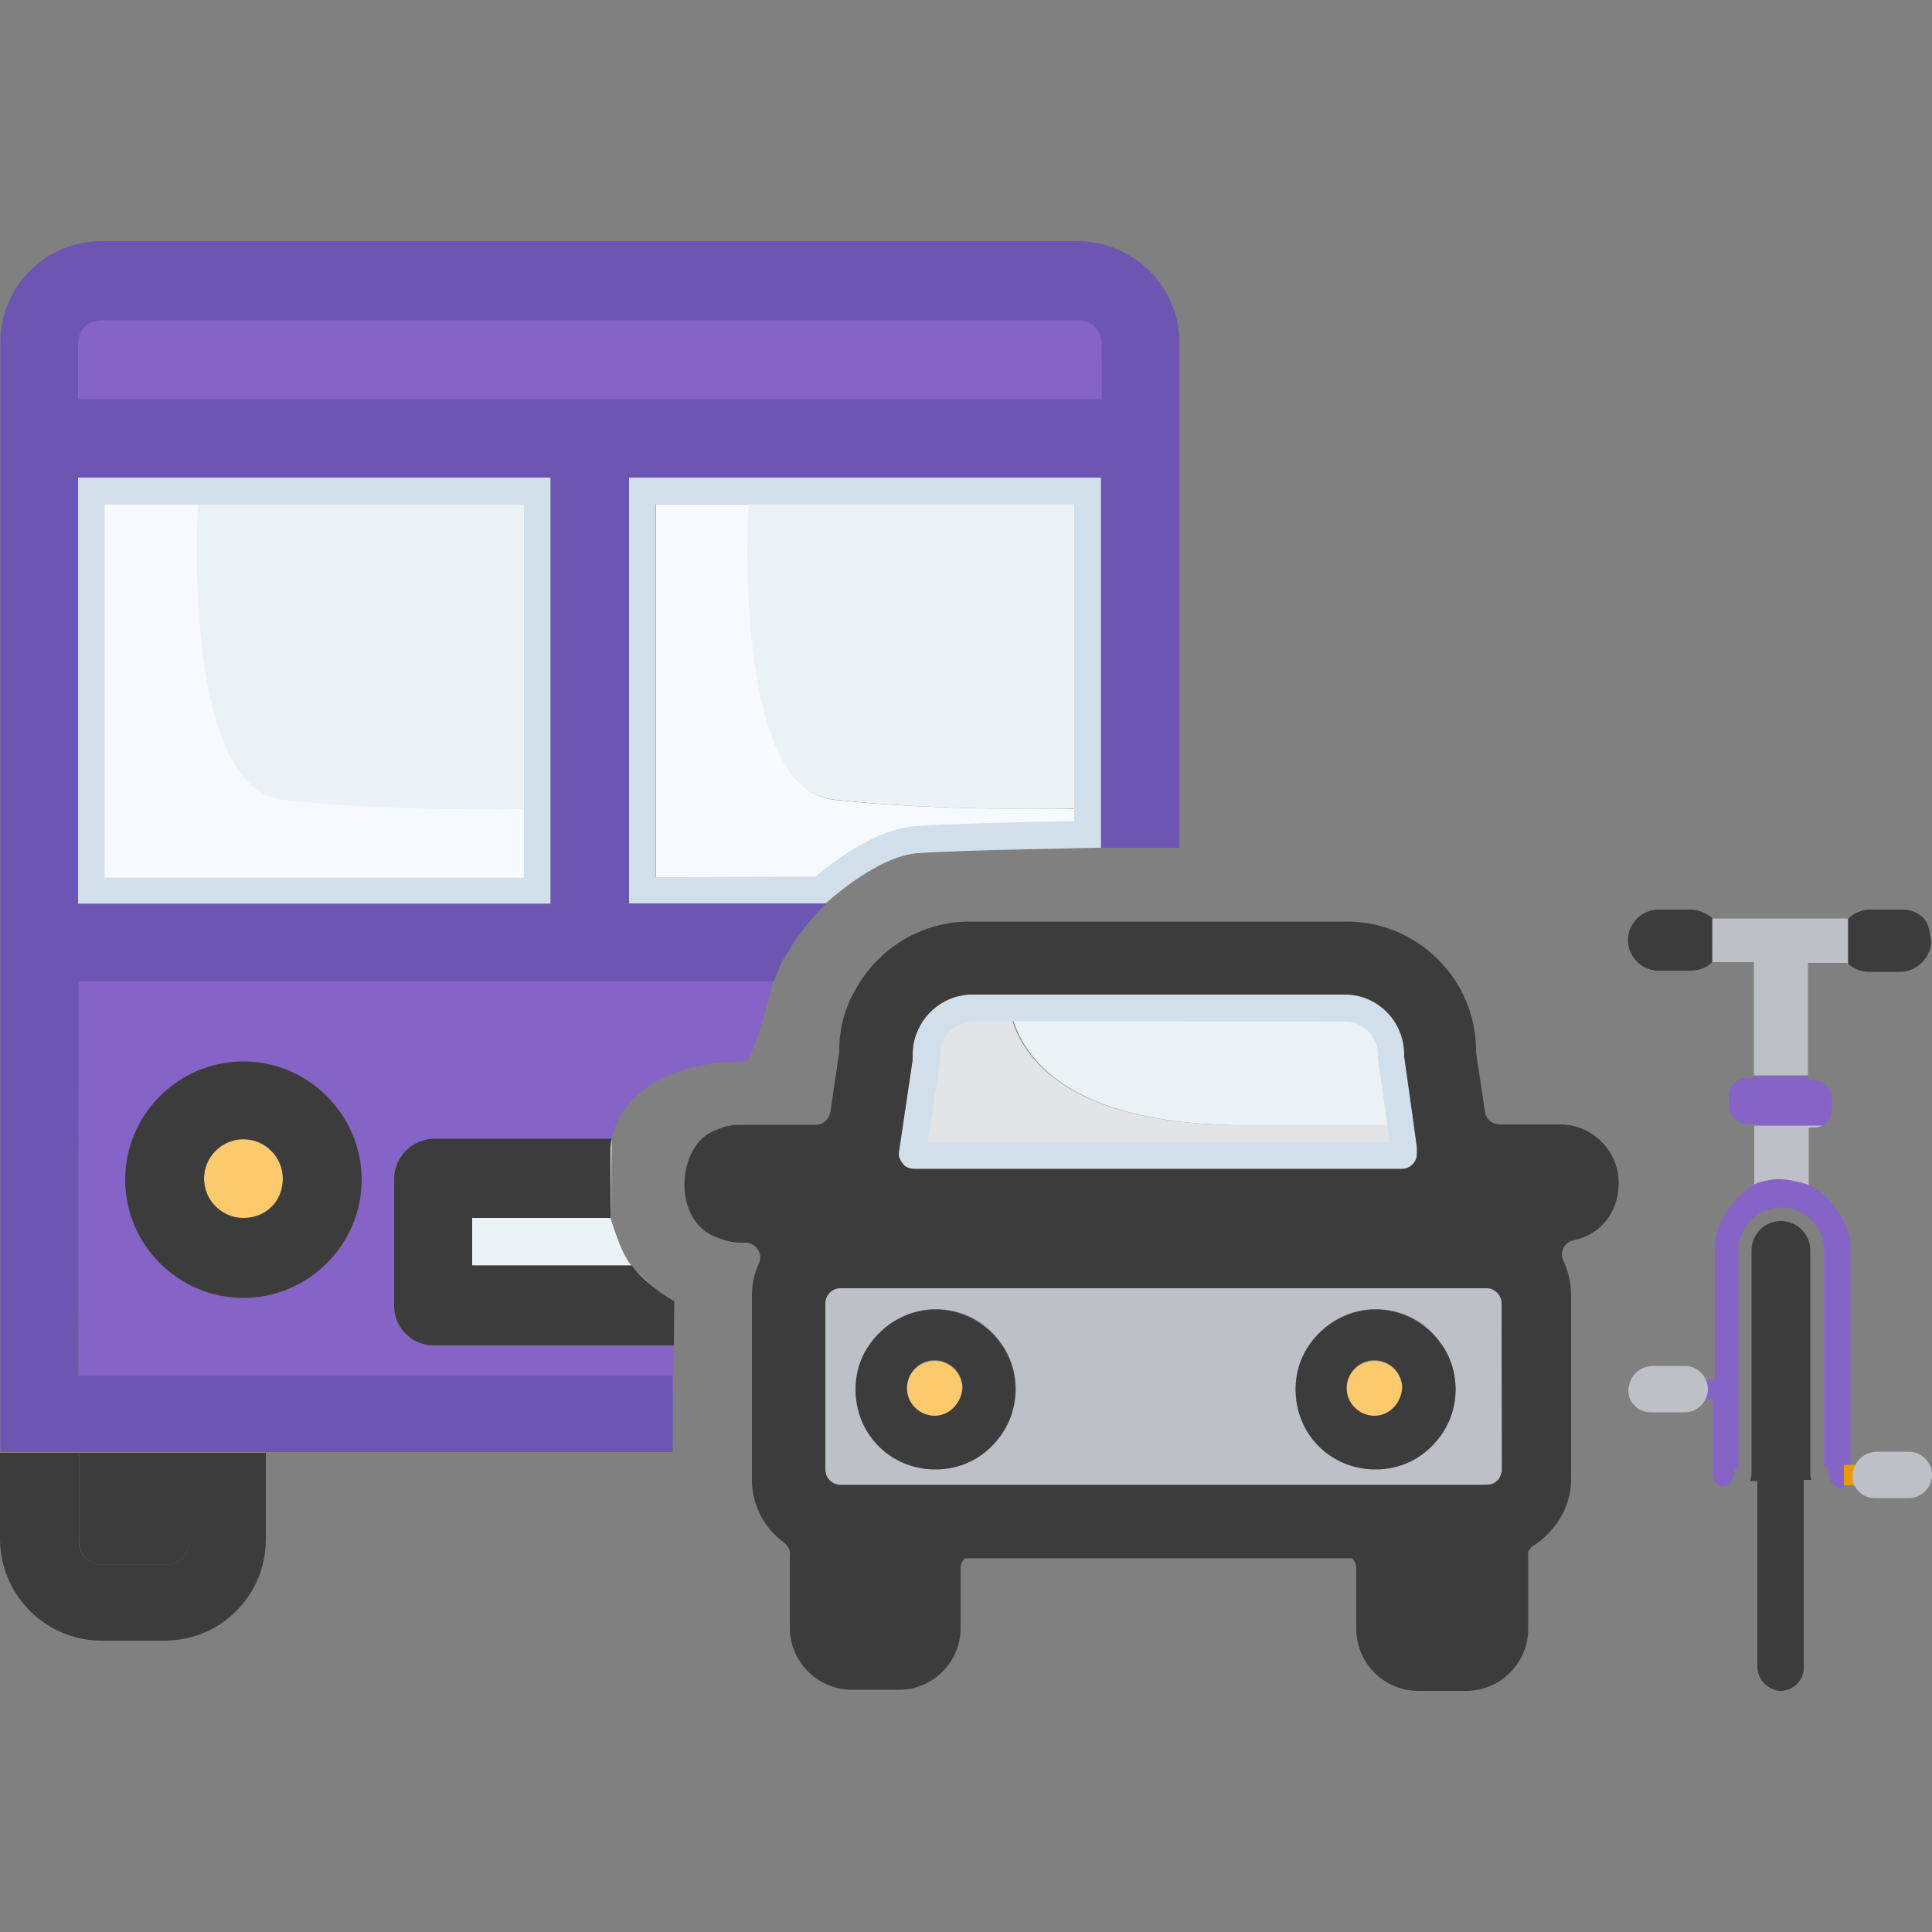 <?xml version="1.0" encoding="utf-8"?>
<!-- Generator: Adobe Illustrator 26.3.1, SVG Export Plug-In . SVG Version: 6.00 Build 0)  -->
<svg version="1.1" id="Calque_1" xmlns="http://www.w3.org/2000/svg" xmlns:xlink="http://www.w3.org/1999/xlink" x="0px" y="0px"
	 viewBox="0 0 500 500" style="enable-background:new 0 0 500 500;" xml:space="preserve">
<rect x="0" y="0" width="500" height="500" fill="#808080" stroke="none"/>
<style type="text/css">
	.st0{fill:#EBF2F5;}
	.st1{fill:#D1DFEA;}
	.st2{fill:#8563C7;}
	.st3{fill:#3C3C3C;}
	.st4{fill:#FCC96D;}
	.st5{opacity:0.8;fill:#FAFCFE;enable-background:new    ;}
	.st6{fill:none;}
	.st7{fill:#30D69B;}
	.st8{fill:#BEC0C7;}
	.st9{fill:#E89C03;}
	.st10{fill:#6C56B2;}
</style>
<g id="transports_00000001651180360732134640000012776916943515396268_">
	<g id="transports_00000137847443611876638050000010731075720744356262_">
		<g id="bus_00000001624396994612010420000005617395454625442717_">
			<rect x="23.6" y="127.1" class="st0" width="115.3" height="103.4"/>
			<path class="st1" d="M135.6,130.6v96.5H27.1v-96.5H135.6 M142.5,123.6H20.2v110.3h122.3V123.6L142.5,123.6z"/>
			<path class="st2" d="M285.2,89c0-3.6-2.6-6.1-6.1-6.1H26.3c-3.6,0-6.1,2.6-6.1,6.1v14.3h265.1L285.2,89L285.2,89z"/>
			<path class="st3" d="M20.5,398.8c0,3.6,2.6,6.1,6.1,6.1h16.3c3.6,0,6.1-2.6,6.1-6.1v-22.4H20.5V398.8z"/>
			<polygon points="174.4,348.1 174.4,347.1 174.4,336.6 174.3,348.1 			"/>
			<path d="M169.8,333.7c1.7,1.5,3.4,2.6,4.6,3C172.7,335.8,171.2,334.8,169.8,333.7z"/>
			<path class="st2" d="M193.3,274.7c3.3-5.5,6.7-20.7,6.7-20.7H20.2l0.2,102h153.7v13v6.9l0.2-27.7h-62.2
				c-5.6,0-10.2-4.6-10.2-10.2v-32.9c0-5.6,4.6-10.2,10.2-10.2h46.2C158.3,294.9,160.5,274.7,193.3,274.7z M63,335.9
				c-16.9,0-30.6-13.8-30.6-30.6c0-16.9,13.8-30.6,30.6-30.6s30.6,13.8,30.6,30.6C93.6,322.1,79.8,335.9,63,335.9z"/>
			<path class="st0" d="M158,314.7c0,0.3,0,0.3,0,0.5l0.3-20.4c-0.3,1-0.3,2-0.3,3.1V314.7z"/>
			<path class="st0" d="M169.8,333.7c-2.4-2-4.8-4.5-6.4-6.2C165.3,329.8,167.4,331.9,169.8,333.7z"/>
			<path class="st0" d="M122.1,327.5h41.3c-2.7-3-5.4-12.3-5.4-12.3h-35.9L122.1,327.5L122.1,327.5z"/>
			<path class="st4" d="M63,294.9c-5.6,0-10.2,4.6-10.2,10.2c0,5.6,4.6,10.2,10.2,10.2c5.9,0,10.2-4.3,10.2-10.2
				C73.2,299.5,68.6,294.9,63,294.9z"/>
			<path class="st3" d="M63,274.7c-16.9,0-30.6,13.8-30.6,30.6c0,16.9,13.8,30.6,30.6,30.6s30.6-13.8,30.6-30.6
				C93.6,288.5,79.8,274.7,63,274.7z M63,315.2c-5.6,0-10.2-4.6-10.2-10.2c0-5.6,4.5-10.2,10.2-10.2c5.6,0,10.2,4.6,10.2,10.2
				C73.2,310.9,68.8,315.2,63,315.2z"/>
			<path class="st3" d="M102,305.1V338c0,5.6,4.6,10.2,10.2,10.2h62.2l0.1-11.5c-1.2-0.3-2.9-1.5-4.6-3c-2.4-1.8-4.5-3.8-6.4-6.2
				h-41.3v-12.3H158c0-0.3,0-0.3,0-0.5v-16.9c0-1,0-2,0.3-3.1h-46.1C106.5,294.9,102,299.5,102,305.1z"/>
			<path class="st5" d="M51.2,130.6c0,0-4.4,73.3,21.9,76.4c26.4,3.1,62.4,2.4,62.4,2.4v17.7H27.1v-96.5L51.2,130.6L51.2,130.6z"/>
			<g>
				<path class="st0" d="M281.5,127.1H166.1v103.4h46.2c0.9-0.8,2.4-2.1,4.3-3.5h-47v-96.5h24c0,0-4.4,73.3,21.9,76.4
					c26.4,3.1,62.4,2.4,62.4,2.4v6.8c1.3,0,2.5-0.1,3.5-0.1L281.5,127.1L281.5,127.1z"/>
				<path class="st0" d="M215.7,207c-26.4-3.1-21.9-76.4-21.9-76.4h-24v96.5h47c5.2-3.9,13.4-9.1,20.8-9.6
					c7.9-0.6,29.5-1.1,40.7-1.3v-6.8C278,209.3,242,210,215.7,207z"/>
				<g>
					<rect x="169.6" y="130.6" class="st6" width="0" height="96.5"/>
					<path class="st6" d="M215.7,207c21.6,2.5,52.2,2.5,62.4,2.4v-78.8h-84.4C193.6,130.6,189.2,203.9,215.7,207z"/>
					<path class="st1" d="M278,212.6c-11.2,0.2-33,0.7-41,1.3c-10.3,0.7-21.4,9.2-26,13.1h5.6c5.2-3.9,13.4-9.1,20.8-9.6
						c7.9-0.6,33-1.1,44.2-1.3v-6.8c0,0-1.3,0-3.5,0V212.6z"/>
					<g>
						<path class="st6" d="M215.7,207c21.6,2.5,52.2,2.5,62.4,2.4v-78.8h-84.4C193.6,130.6,189.2,203.9,215.7,207z"/>
						<rect x="169.6" y="130.6" class="st6" width="0" height="96.5"/>
						<path class="st5" d="M278,212.6v-3.2c-10.2,0.1-40.7,0.1-62.4-2.4c-26.4-3.1-21.9-76.4-21.9-76.4h-24v96.5h41.4
							c4.7-3.9,15.8-12.4,26-13.1C245,213.3,266.8,212.8,278,212.6z"/>
						<path class="st1" d="M162.6,123.6v110.3h51c0,0,13.3-12.4,23.9-13.1c10.7-0.8,47.4-1.4,47.4-1.4v-95.8L162.6,123.6
							L162.6,123.6z M169.6,227L169.6,227v-96.5l0,0h24H278v78.8v3.2c-11.2,0.2-33,0.7-41,1.3c-10.3,0.7-21.4,9.2-26,13.1L169.6,227
							L169.6,227z"/>
					</g>
				</g>
			</g>
		</g>
		<g id="car_00000177453785899665421600000014397554708226500533_">
			<path class="st4" d="M241.9,352.2c-4.1,0-7.2,3.3-7.2,7.2c0,4.1,3.3,7.2,7.2,7.2c3.9,0,6.9-3.3,7.2-7.2
				C249,355.2,245.7,352.2,241.9,352.2z"/>
			<path class="st7" d="M402.6,305.8h-12.8l0.3,0.8h12.8c0.3,0,0.3,0,0-0.5C402.9,305.8,402.9,305.8,402.6,305.8z"/>
			<path class="st8" d="M384.9,333.3H217.4c-2,0-3.8,1.8-3.8,3.8v43.3c0,2,1.8,3.8,3.8,3.8h167.2c1,0,2-0.3,2.8-1
				c0.8-0.5,1-1.5,1.3-2.6V337C388.7,335.1,386.9,333.3,384.9,333.3z M258,372.8c-3.8,4.6-9.5,7.4-15.8,7.4c-2.8,0-5.4-0.5-7.9-1.5
				c-7.7-3.1-12.8-10.5-12.8-19.2c0-3.3,0.8-6.6,2.3-9.5c3.6-6.6,10.5-11.2,18.4-11.2c6.4,0,12,2.8,15.8,7.4
				c3.1,3.6,4.9,8.2,4.9,13.3C262.8,364.6,261,369.2,258,372.8z M371.8,372.8c-3.8,4.6-9.5,7.4-15.8,7.4c-2.8,0-5.4-0.5-7.9-1.5
				c-7.7-3.1-12.8-10.5-12.8-19.2c0-3.3,0.8-6.6,2.3-9.5c3.6-6.6,10.5-11.2,18.4-11.2c6.4,0,12,2.8,15.8,7.4
				c3.1,3.6,4.9,8.2,4.9,13.3C376.7,364.6,374.9,369.2,371.8,372.8z"/>
			<path class="st4" d="M355.7,352.2c-4.1,0-7.2,3.3-7.2,7.2c0,4.1,3.3,7.2,7.2,7.2s6.9-3.3,7.2-7.2
				C362.9,355.2,359.6,352.2,355.7,352.2z"/>
			<path class="st3" d="M242.1,338.9c-7.9,0-14.8,4.6-18.4,11.2c-1.5,2.8-2.3,6.1-2.3,9.5c0,8.7,5.1,16.1,12.8,19.2
				c2.6,1,5.1,1.5,7.9,1.5c6.4,0,12-2.8,15.8-7.4c3.1-3.6,4.9-8.2,4.9-13.3c0-5.1-1.8-9.7-4.9-13.3
				C254.1,341.8,248.5,338.9,242.1,338.9z M241.9,366.4c-3.8,0-7.2-3.1-7.2-7.2c0-3.8,3.1-7.2,7.2-7.2c3.8,0,7.2,3.1,7.2,7.2
				C248.8,363.1,245.7,366.4,241.9,366.4z"/>
			<path class="st3" d="M356,338.9c-7.9,0-14.8,4.6-18.4,11.2c-1.5,2.8-2.3,6.1-2.3,9.5c0,8.7,5.1,16.1,12.8,19.2
				c2.6,1,5.1,1.5,7.9,1.5c6.4,0,12-2.8,15.8-7.4c3.1-3.6,4.9-8.2,4.9-13.3c0-5.1-1.8-9.7-4.9-13.3C368,341.8,362.4,338.9,356,338.9
				z M355.7,366.4c-3.8,0-7.2-3.1-7.2-7.2c0-3.8,3.1-7.2,7.2-7.2c3.8,0,7.2,3.1,7.2,7.2C362.6,363.1,359.6,366.4,355.7,366.4z"/>
			<g>
				<path class="st0" d="M322.2,291.2c18.3,0,43.8,0,43.8,0l0,0l-2.5-17.8c0-0.3,0-0.3,0-0.5c0-8.7-6.9-15.6-15.3-15.6h-87
					C261.2,257.4,259,291.2,322.2,291.2z"/>
				<path class="st5" d="M247.7,257.9c-3.8,1-7.2,3.6-9.2,6.9c-1.5,2.6-2.3,5.1-2.3,7.9v1c0,0,0,0.3,0,0.5l-3.6,23.7
					c-0.3,1.3,0.3,2.3,1,3.3c0.5,0.8,1.8,1.3,2.8,1.3h126.4c2,0,3.8-1.8,3.8-3.8v-1.3c0-0.3,0-0.3,0-0.5l-0.8-5.7l0,0
					c0,0-25.4,0-43.8,0c-63.1,0-61.1-33.8-61.1-33.8h-9.9C250,257.4,249,257.7,247.7,257.9z"/>
				<path class="st1" d="M348.2,264.4c4.6,0,8.4,3.9,8.4,8.6v0.5v0.5l0.1,0.5l2.5,17.8l0.5,3.3H240.1l3.1-20.4l0.1-0.5v-0.5v-0.5v-1
					c0-1.5,0.4-2.8,1.3-4.3c1.1-1.8,2.9-3.2,4.9-3.8l0.4-0.1c0.5-0.1,1.1-0.2,1.3-0.2h10.1L348.2,264.4 M348.2,257.4h-87h-10.1
					c-1,0-2,0.3-3.3,0.5c-3.8,1-7.2,3.6-9.2,6.9c-1.5,2.6-2.3,5.1-2.3,7.9v1c0,0,0,0.3,0,0.5l-3.6,23.7c-0.3,1.3,0.3,2.3,1,3.3
					c0.5,0.8,1.8,1.3,2.8,1.3h126.4c2,0,3.8-1.8,3.8-3.8v-1.3c0-0.3,0-0.3,0-0.5l-0.8-5.7l-2.5-17.8c0-0.3,0-0.3,0-0.5
					C363.4,264.3,356.5,257.4,348.2,257.4L348.2,257.4z"/>
			</g>
		</g>
		<g id="bicycle_00000167359142739303092140000008027744118856034737_">
			<path class="st8" d="M454,306.7c2.2-0.7,4.5-1.1,6.9-1.1c2.5,0,4.9,0.4,7.2,1.2v-15h1.5c0.8,0,1.4-0.2,2.1-0.6H454V306.7z"/>
			<path class="st8" d="M443.2,237.7L443.2,237.7l-0.1,11.4l0.1-0.1h10.7v29.3h14v-29.1h10c0.1,0.1,0.3,0.2,0.4,0.3v-11.8H443.2z"/>
			<path class="st3" d="M437.6,235.4h-8.4c-4.3,0-7.9,3.6-7.9,7.9c0,4.3,3.6,7.9,7.9,7.9h8.4c2,0,4-0.7,5.5-2.2v-11.5
				C441.8,236.6,439.8,235.4,437.6,235.4z"/>
			<path class="st3" d="M491.9,251.5c4.1,0,7.7-3.6,7.9-7.7c-0.3-2-0.5-4.1-1.5-5.6c-1.3-1.8-3.6-2.8-5.9-2.8H484
				c-2,0-4.1,0.8-5.6,2.3h-0.1v11.8c1.3,1,3.1,2,5.2,2H491.9z"/>
			<path class="st2" d="M454,279h-2c-2.6,0-4.6,2.3-4.6,4.6v2.6c0,2.6,2.3,4.6,4.6,4.6h2v0.5h17.6c1.5-0.8,2.5-2.4,2.5-4v-3.1
				c0-2.6-2.3-4.6-4.6-4.6H468v-1.2h-14V279z"/>
			<path class="st2" d="M472.9,379.6l0.6,2.8c0.3,1.4,1.2,2.3,2.6,2.7c0.3,0,0.6-0.1,0.9-0.2l0.9-0.6c0.6-0.4,1-1.1,1-2v-59.4
				c0-7.4-6.9-15.3-11.9-16.6c-5-1.4-7.5-1.5-11.7-0.3c-4.3,1.2-11.5,9.4-11.5,16.7V357h-4.6v5h4.1v19.8c0,1.2,0.7,2.6,2.2,2.9h0.2
				c2,0,2.6-1.8,2.8-2.3l0.7-2.6h0.7v-56.2c0-6.1,5-11.1,11.1-11.1c6.1,0,11.1,5,11.1,11.1v56H472.9z"/>
			<path class="st3" d="M468.5,381.2v-57.6c0-4.2-3.4-7.6-7.6-7.6c-4.2,0-7.6,3.4-7.6,7.6v57.6c0,0.6-0.1,1.2-0.3,1.8
				c0,0.1,0,0.2-0.1,0.3h1.9v47.9c0,3.1,2,5.6,5.4,6.4h0.5c3.3,0,6.1-2.6,6.1-5.9V383h2C468.6,382.4,468.5,381.8,468.5,381.2z"/>
			<rect x="477.2" y="379.1" class="st9" width="5.5" height="5.3"/>
			<path class="st8" d="M427.9,353.5c-3.1,0-5.9,2-6.4,5.6c-0.3,1.8,0.3,3.6,1.5,4.6c1,1.3,2.8,1.8,4.3,1.8h8.7c3.3,0,6-2.7,6-6l0,0
				c0-3.3-2.7-6-6-6H427.9z"/>
			<path class="st8" d="M485.9,375.7c-3.1,0-5.9,2-6.4,5.6c-0.3,1.8,0.3,3.6,1.5,4.6c1,1.3,2.8,1.8,4.3,1.8h8.7c3.3,0,6-2.7,6-6l0,0
				c0-3.3-2.7-6-6-6H485.9z"/>
		</g>
	</g>
	<g>
		<path class="st3" d="M204.4,402v19.2c0,8.9,7.2,16.1,16.1,16.1h12.3c8.4,0,15.6-6.9,15.8-15.6c0,0,0-0.3,0-0.5v-15.3
			c0-2.1,1.7-3.8,3.8-3.8h94.8c2.1,0,3.8,1.7,3.8,3.8v15.6c0,8.9,7.2,16.1,16.1,16.1h12.3c8.9,0,16.1-7.2,16.1-16.1V402L204.4,402
			L204.4,402z"/>
		<path class="st6" d="M384.9,333.3H217.4c-2,0-3.8,1.8-3.8,3.8v43.3c0,2,1.8,3.8,3.8,3.8h167.2c1,0,2-0.3,2.8-1
			c0.8-0.5,1-1.5,1.3-2.6V337C388.7,335.1,386.9,333.3,384.9,333.3z"/>
		<path class="st6" d="M236.5,302.5h126.4c2,0,3.8-1.8,3.8-3.8v-1.3c0-0.3,0-0.3,0-0.5l-3.3-23.4c0-0.3,0-0.3,0-0.5
			c0-8.7-6.9-15.6-15.3-15.6h-97.1c-1,0-2,0.3-3.3,0.5c-3.8,1-7.2,3.6-9.2,6.9c-1.5,2.6-2.3,5.1-2.3,7.9v1c0,0,0,0.3,0,0.5
			l-3.6,23.7c-0.3,1.3,0.3,2.3,1,3.3C234.2,302,235.5,302.5,236.5,302.5z"/>
		<path class="st3" d="M403.7,291h-15.6c-1.8,0-3.6-1.3-3.8-3.3l-2.3-15.3v-0.5c0-18.4-15.1-33.4-33.4-33.4h-97.6
			c-12.3,0-23.4,6.6-29.5,17.4c-0.5,1-1,1.8-1.5,2.8c-1.8,4.1-2.8,8.4-2.8,13c0,0.3,0,0.3,0,0.5l-2.3,15.6c-0.3,1.8-1.8,3.3-3.8,3.3
			h-19.7c-2.3,0-4.3,0.5-6.4,1.5c-9.7,3.4-11.5,23.5,0.7,27.7h0.1c1.8,0.8,3.8,1.3,5.9,1.3h1.3c1.3,0,2.6,0.8,3.1,1.8
			c0.8,1,0.8,2.3,0.3,3.6c-1.3,2.8-1.8,5.4-1.8,8.2V383c0,6.4,3.1,12.5,8.4,16.3c1,0.8,1.5,1.8,1.5,3.1v0.9h190.8V403
			c0-1.3,0.5-2.6,1.8-3.1c5.9-4.1,9.5-10.2,9.5-17.1V335c0-3.1-0.8-6.1-2-8.7c-0.5-1-0.5-2.3,0-3.3c0.5-1,1.5-1.8,2.6-2
			c7.2-1.5,11.7-7.4,11.7-14.8C419,297.9,412.1,291,403.7,291z M236.2,274.2c0-0.3,0-0.5,0-0.5v-1c0-2.8,0.8-5.4,2.3-7.9
			c2-3.3,5.4-5.9,9.2-6.9c1.3-0.3,2.3-0.5,3.3-0.5h97.1c8.4,0,15.3,6.9,15.3,15.6c0,0.3,0,0.3,0,0.5l3.3,23.4c0,0.3,0,0.3,0,0.5v1.3
			c0,2-1.8,3.8-3.8,3.8H236.5c-1,0-2.3-0.5-2.8-1.3c-0.8-1-1.3-2-1-3.3L236.2,274.2z M388.7,380.7c-0.3,1-0.5,2-1.3,2.6
			c-0.8,0.8-1.8,1-2.8,1H217.4c-2,0-3.8-1.8-3.8-3.8v-43.3c0-2,1.8-3.8,3.8-3.8h167.4c2,0,3.8,1.8,3.8,3.8L388.7,380.7L388.7,380.7z
			"/>
	</g>
	<g>
		<path class="st6" d="M279.1,82.8H26.3c-3.6,0-6.1,2.6-6.1,6.1v14.3h265.1V89C285.2,85.4,282.6,82.8,279.1,82.8z"/>
		<rect x="20.2" y="123.6" class="st6" width="122.3" height="110.3"/>
		<path class="st10" d="M297.7,70.3c-5.1-5.1-12-7.9-18.9-7.9H26.3c-14.6,0-26.2,11.8-26.2,26.2v287.2h68.8h33.1h72.1V369v-13H20.5
			h-0.2v-102h178.5h1.4c0.5-1,0.8-2,1.3-3.1c0.5-1.5,1.3-2.8,2.3-4.3c2.8-4.9,6.1-8.9,10-12.8h-51V123.6H285v95.8h20.2V89
			C305.4,82.1,302.6,75.4,297.7,70.3z M142.5,233.9H20.2V123.6h122.3V233.9z M285.2,103.3H20.2V89c0-3.6,2.6-6.1,6.1-6.1H279
			c3.6,0,6.1,2.6,6.1,6.1L285.2,103.3L285.2,103.3z"/>
		<path class="st3" d="M26.5,404.9h16.3c3.6,0,6.1-2.6,6.1-6.1v-22.4H20.5v22.4C20.5,402.3,22.9,404.9,26.5,404.9z"/>
		<path class="st3" d="M26.3,424.6h16.3c14.6,0,26.2-11.8,26.2-26.2v-22.4H0v22.4C0.1,412.8,11.8,424.6,26.3,424.6z M20.5,376.4H49
			v22.4c0,3.6-2.6,6.1-6.1,6.1H26.5c-3.6,0-6.1-2.6-6.1-6.1V376.4z"/>
	</g>
</g>
</svg>
